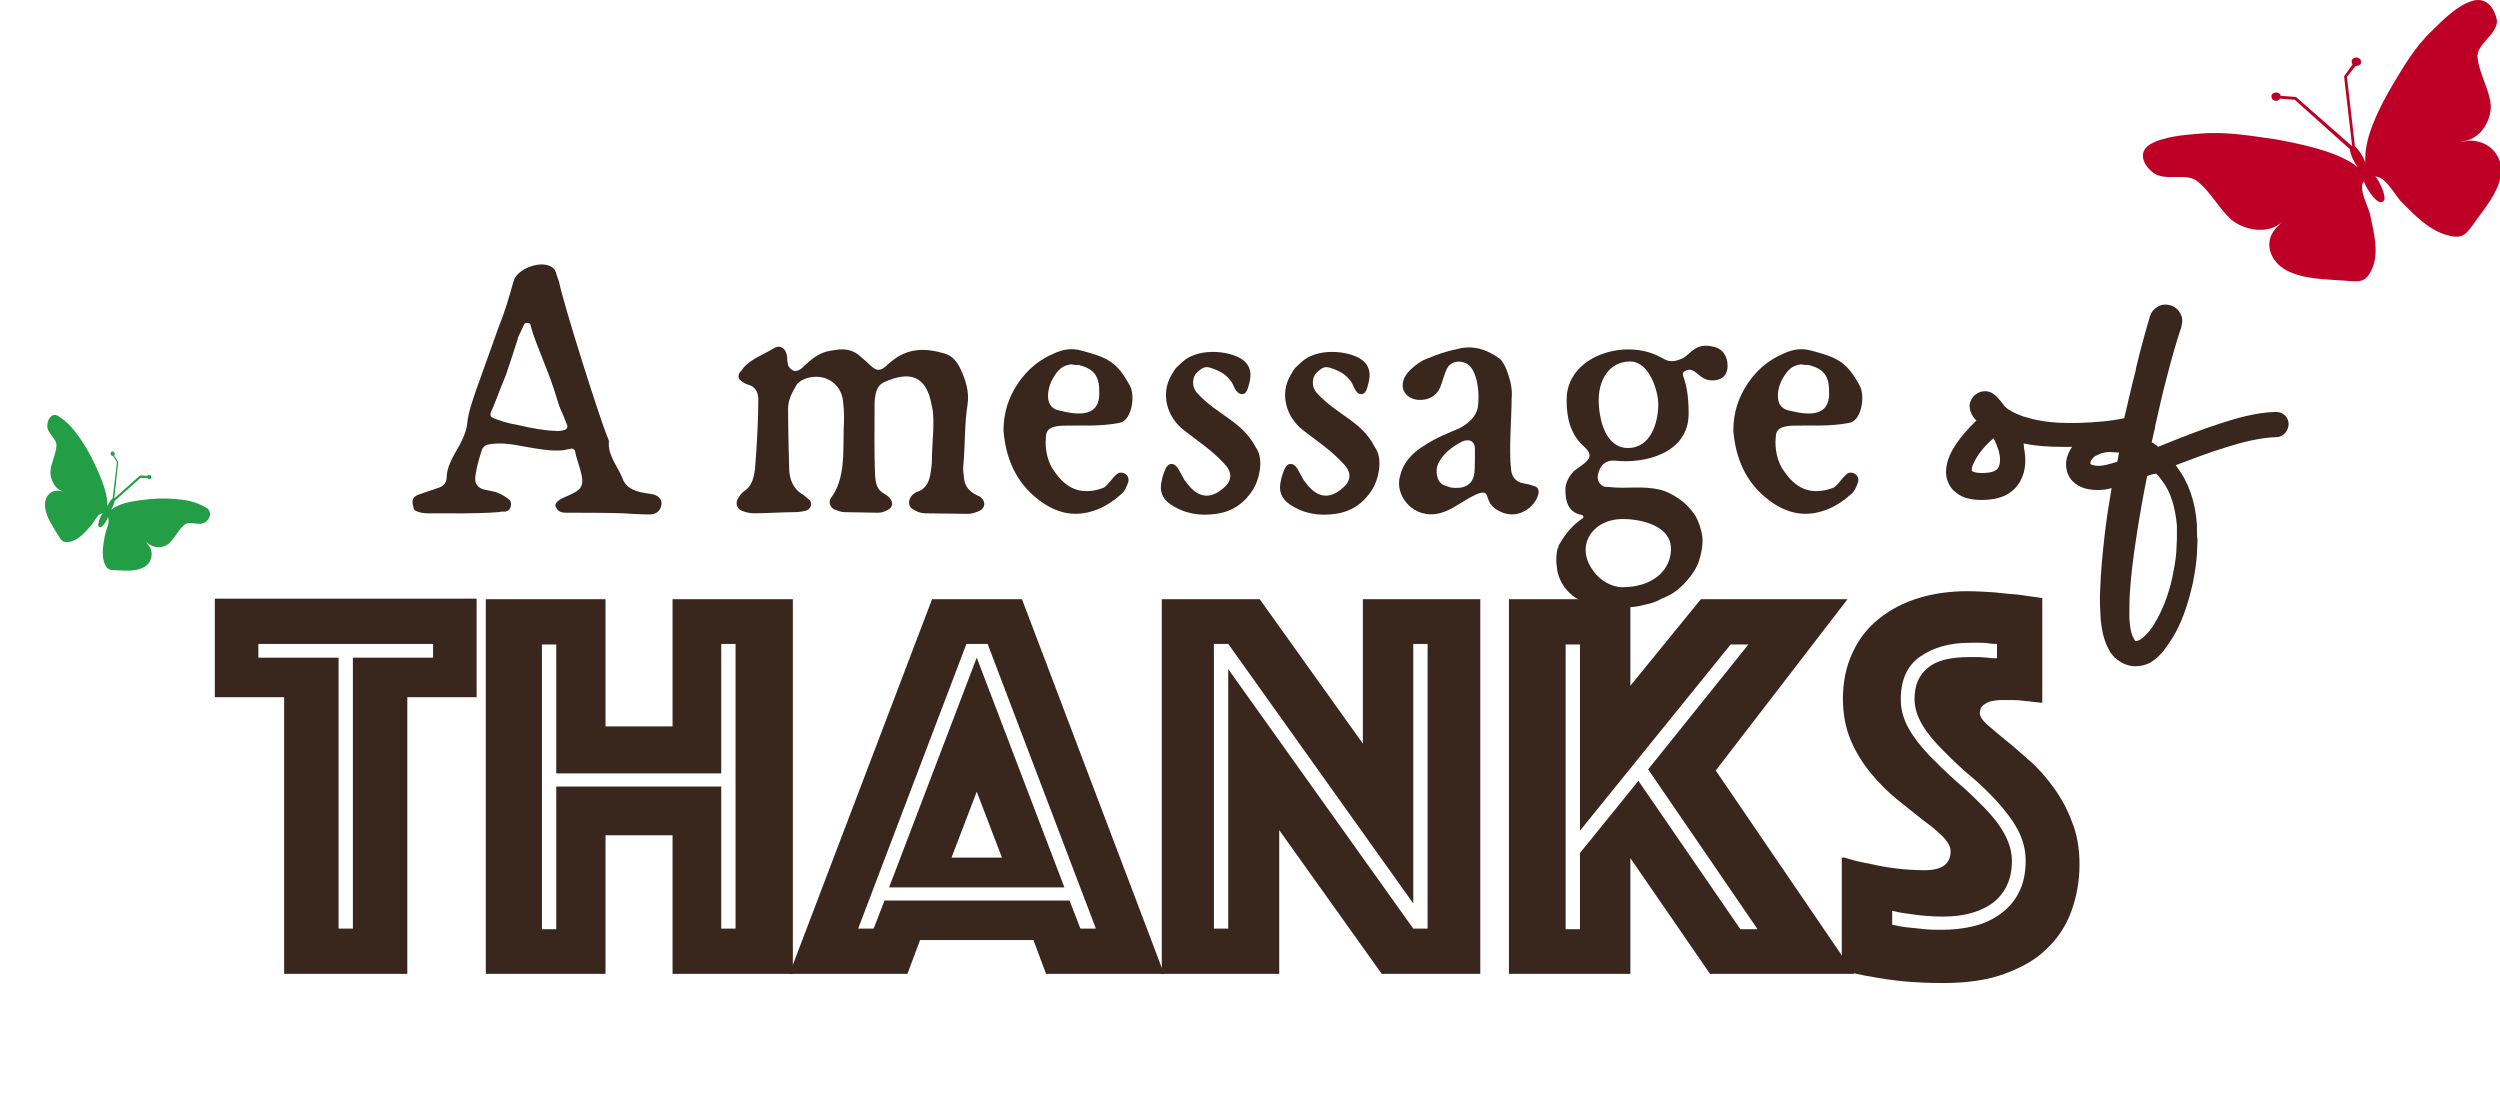 <?xml version="1.0" encoding="UTF-8"?> <!-- Generator: Adobe Illustrator 28.1.0, SVG Export Plug-In . SVG Version: 6.00 Build 0) --> <svg xmlns="http://www.w3.org/2000/svg" xmlns:xlink="http://www.w3.org/1999/xlink" version="1.1" id="Layer_1" x="0px" y="0px" viewBox="0 0 436.4 195" style="enable-background:new 0 0 436.4 195;" xml:space="preserve"> <style type="text/css"> .st0{enable-background:new ;} .st1{fill:#39271D;} .st2{fill:#BE0027;} .st3{fill:#239E46;} </style> <g id="Group_13" transform="translate(34.669 8.303)"> <g class="st0"> <path class="st1" d="M80.8,79.7c-0.1,1.1-0.9,1.8-2,1.8c-1.6,0-3.1-0.1-4.7-0.2c-3.1-0.1-6.3-0.1-9.4-0.1c-0.9,0-1.8,0.1-2.3-0.9 c-0.4-0.6,0.2-1.3,1.7-1.9c2.7-1.2,3.4-1.6,2.5-4.8c-0.3-1.1-0.7-2.1-0.9-3.2c0-0.1-0.2-0.3-0.3-0.3c0-0.1-0.3-0.1-0.3-0.1 l-1.5,0.3c-2.3,0.2-4.7-0.3-7-0.7c-2.1-0.4-4-0.7-6.1-0.3c-0.5,0.1-1,0.6-1.1,1.1c-0.5,1.5-0.9,3-1.1,4.5c-0.1,1,0.2,1.6,0.9,2 c0.1,0.1,0.7,0.3,0.9,0.3c0.8,0.2,1.7,0.3,2.3,0.6c0.7,0.3,1.3,0.7,1.8,1.1c0.1,0.1,0.3,0.3,0.3,0.5c0.1,0.4,0,0.9-0.3,1.3 c-0.1,0.1-0.3,0.2-0.5,0.2v0.1L53.1,81L52.9,81l-0.6,0.1c-4.1,0.3-8.3,0.2-12.3,0.2c-0.7,0-1.5-0.1-2.2-0.5 c-0.2-0.1-0.3-0.4-0.3-0.6c-0.4-1.3-0.1-1.9,1.3-2.3c1.1-0.4,2.1-0.7,3.2-1.1c0.8-0.3,1.3-0.9,1.3-1.8c0-1.7,1.1-3.6,1.9-5 l0.3-0.5c0.7-1.3,1.3-2.7,1.4-4c0.2-1.9,0.9-3.8,1.5-5.6c1.3-3.6,2.6-7.3,3.9-10.9c1.1-2.7,1.9-5.4,2.7-8.3 c0.5-1.7,3.4-3.1,5.5-2.8c0.6,0.1,1.1,0.3,1.4,0.6c0.1,0.1,0.3,0.3,0.3,0.4c0,0.1,0.2,0.3,0.2,0.4c0.1,0.5,0.3,1,0.5,1.5 c0.6,3.4,7.4,24.9,8.6,27.5c0.1,0.3,0.2,0.5,0.1,0.7c-0.1,2.3,1.6,4.2,2.4,6.2c0.5,1.5,1.9,2.2,3.6,2.5c0.5,0.1,1.2,0.2,1.8,0.3 C80.4,78.3,80.9,79,80.8,79.7z M64,66.7c0.1,0,0.3-0.2,0.3-0.3s0.1-0.2,0.1-0.3C64,65,63.5,63.8,63,62.7l-0.2-0.6 c-1.3-4.3-1.8-5.3-2.3-6.6c-0.9-2.4-2-4.8-2.6-7.2c-0.1-0.3-0.8-0.3-1-0.1c-0.2,0.3-0.3,0.7-1.1,2.3c0,0-0.1,0.3-0.1,0.4 C55,53,54.4,55,53.7,57c-0.2,0.5-0.5,1.3-0.8,2l-0.2,0.5c-0.5,1.3-1.1,2.9-1.7,4.2c-0.1,0.4-0.1,0.7,0.3,0.9 c1.1,0.5,2.7,1,4.5,1.3c2.1,0.5,4.8,1,6.4,1C62.8,67,63.4,66.9,64,66.7z"></path> <path class="st1" d="M105.9,55.4c1.1-1,2.2-1.9,3.6-2.3c0.7-0.2,1.5-0.3,2.3-0.4c1.4-0.1,2.6,0.2,3.7,1.2c0.7,0.6,1.3,1.1,1.9,1.7 c0.9,0.8,1.5,0.9,2.5,0.1c0.3-0.3,0.5-0.5,0.9-0.8c2.9-2.5,6-2.5,9.4-1.5c1.3,0.4,2.1,1.3,2.7,2.5c1,2.1,1.7,4.2,1.3,6.6 c-0.5,3.1-0.4,7.1-0.7,10.3c-0.1,0.7,0,1.5,0.1,2.3c0.1,1.1,0.6,2,1.5,2.6c0.4,0.3,0.9,0.5,1.3,0.7c1.1,0.8,1,2.1-0.4,2.6 c-0.5,0.2-1.1,0.4-1.7,0.4c-2.5,0-5-0.1-7.5-0.1c-0.7,0-1.5-0.3-2.1-0.7c-0.9-0.5-0.9-1.7-0.1-2.5c0.2-0.2,0.5-0.4,0.7-0.5 c1.7-0.5,2.3-1.9,2.5-3.5c0.1-0.7,0.2-1.3,0.2-2c0-2.9,0.6-7.2,0-9.5c-0.9-5.4-3.9-6.2-8.3-4.2c-0.8,0.3-1.3,1.1-1.5,2 c-0.1,0.5-0.2,1.1-0.2,1.7c0,3.9-0.1,8.9,0.1,12.7c0.1,1.3,0.3,2.4,1.6,3.1c0.3,0.2,0.7,0.4,0.9,0.7c0.7,0.7,0.6,1.7-0.3,2.1 c-0.5,0.3-1.1,0.5-1.7,0.5c-1.9,0-3.8-0.1-5.8-0.1c-0.7,0-1.3-0.3-1.9-0.5c-0.7-0.4-1-1.3-0.5-2c2.5-3.3,2.1-8.2,2.2-11.9 c0.1-1.6,0.1-3.3-0.1-4.9c-0.3-3.2-3.2-5-6.3-4.1c-0.9,0.3-1.6,0.7-2,1.5c-0.7,1.2-1.3,2.4-1.3,3.8c0,3.1,0.1,7.6,0.2,10.8 c0.1,1.5,0.6,3,2,4l0.5,0.3l0.7,0.6l0.1,0.1c0.1,0,0.3,0.2,0.3,0.2c0.5,0.8,0.1,1.7-0.9,1.9c-0.5,0.1-1.1,0.2-1.7,0.2 c-2.4,0-4.8,0.2-7.2,0.2c-0.7,0-1.5-0.2-2.2-0.5c-0.7-0.3-1-1.3-0.6-2c0.3-0.5,0.7-1.1,1.3-1.5c1-0.7,1.4-1.8,1.6-3l0.1-0.5 c0.3-3.6,0.6-8.5,0.6-12.2c0-1.4-0.4-2.4-1.9-2.8c-0.4-0.1-0.8-0.4-1.1-0.6c-0.1-0.1-0.2-0.2-0.3-0.3c-0.2-0.3-0.2-0.7,0-1.1 c0.2-0.3,0.5-0.5,0.7-0.9c1.4-1.6,3.5-2.3,5.3-3.4c1.1-0.7,2.1,0,2.3,1.3c0.1,0.4,0,0.8,0.1,1.1s0,0.6,0.3,0.9 C104.2,57.2,105.3,56,105.9,55.4z"></path> <path class="st1" d="M143.1,58.5c1.6-2.3,3.6-4,6.2-5.1c1.5-0.7,3.1-1,4.8-0.5c4.6,1.2,6.2,2,8.4,6c1.1,1.8,0.4,6.2-1.7,6.6 c-3.6,0.7-6.5,0.4-10,0.5c-2,0.1-2.9,0.6-2.9,2.1c-0.2,1.9,0.3,4.4,1.5,5.9c1.7,2.5,4.2,4.4,8.4,2.9c1-0.3,2-2.5,3-2.7 c1-0.1,1.7,0.7,1.5,1.6c-0.3,0.8-0.6,1.7-1.3,2.2c-1.1,1-2.4,1.9-3.8,2.5c-3.8,1.6-7.2,1-10.5-1.5c-4.2-3.2-5.8-7.5-6.2-12.1 C140.5,63.7,141.4,61,143.1,58.5z M153,55.4c-0.1,0-0.6-0.1-0.7-0.1c-1.5,0.2-2.3,0.9-3.2,2.5c-0.7,1.1-1.8,4.8,0.9,5.5 c3.5,0.9,7.6,1.4,7.2-3.6c0-2.9-1.6-3.8-3.6-4.3C153.6,55.4,153,55.4,153,55.4z"></path> <path class="st1" d="M180.2,58.2c-0.7-0.9-1.5-1.5-2.5-1.9c-1.7-0.7-2.1-0.8-3.4,0.4c-0.8,0.7-1.1,2.5,0.1,3.7 c3.5,3.8,7.7,4.8,10.1,9.3l0.3,0.5c1.1,2,0.3,5.3-0.7,6.9c-1.5,2.4-3.6,3.9-6.5,4.3c-2.8,0.4-5.5,0-8-1.7c-1.4-1-1.9-2.3-1.5-4 c0.1-0.7,0.4-1.5,0.7-2.2c0.5-1.1,1.5-1.1,2.2,0c0.4,0.7,0.7,1.3,1.1,2l0.7,0.9c1.9,2.3,4,2.4,6.2,0.4c1.5-1.3,1.4-2.8,0-4.2 c-2.1-2.3-4.7-4-7-5.8c-3-2.3-4.1-6.4-2.2-9.6c0.9-1.6,0.9-1.3,1.9-2.3c2.5-2.3,7.1-2.1,9.7-0.9c1.9,0.9,2.6,2.4,2,4.6 c-0.2,0.7-0.4,2.3-1.7,1.8C180.9,60,180.7,58.9,180.2,58.2z"></path> <path class="st1" d="M201.1,58.2c-0.7-0.9-1.5-1.5-2.5-1.9c-1.7-0.7-2.1-0.8-3.4,0.4c-0.8,0.7-1.1,2.5,0.1,3.7 c3.5,3.8,7.7,4.8,10,9.3l0.3,0.5c1.1,2,0.3,5.3-0.7,6.9c-1.5,2.4-3.6,3.9-6.5,4.3c-2.8,0.4-5.5,0-8-1.7c-1.4-1-1.9-2.3-1.5-4 c0.1-0.7,0.4-1.5,0.7-2.2c0.5-1.1,1.5-1.1,2.2,0c0.4,0.7,0.7,1.3,1.1,2l0.7,0.9c1.9,2.3,4,2.4,6.2,0.4c1.5-1.3,1.4-2.8,0-4.2 c-2.1-2.3-4.7-4-7-5.8c-3-2.3-4.1-6.4-2.2-9.6c0.9-1.6,0.9-1.3,1.9-2.3c2.5-2.3,7.1-2.1,9.7-0.9c1.9,0.9,2.6,2.4,2,4.6 c-0.2,0.7-0.4,2.3-1.7,1.8C201.8,60,201.6,58.9,201.1,58.2z"></path> <path class="st1" d="M229.1,73.6c0.1,1.4,0.9,2.3,2.3,2.5c0.7,0.1,1.3,0.3,1.9,0.5c2.2,0.8-1.9,7.2-6.8,4c-2-1.3-1.1-3.1-2.5-2.9 c-1.1,0.1-3.8,1.9-4.8,2.5c-1.8,1-3.6,1.7-5.8,1c-2.6-0.8-4.4-3.7-3.7-6.3c0.5-2.3,2-4,3.9-5.2c2.7-1.8,4.4-2.3,6.6-3.3 c1.3-0.7,2.8-1.9,3.1-3.6c0.3-2.1,0.1-5.4-1.3-7.1c-1-1.1-2.8-1.2-3.8-0.1c-0.6,0.7-1.1,2.9-1.5,3.8c-0.7,1.5-2.1,2.2-3.8,2.1 c-2.4-0.2-3.5-2.3-2.1-4.4c0.6-0.9,2.3-2.3,3.4-2.7c2.2-0.9,3.3-1.3,5.6-1.8c2.7-0.7,5.1,0.1,7.3,1.7c0.5,0.4,0.9,1.2,1.2,1.9 c0.6,1.6,1.1,3.3,0.9,5.1C229.2,64.6,228.7,70.3,229.1,73.6z M220.5,68.8c-1.7,0.9-3.2,2-4.1,3.8c-0.6,1.2-0.3,3.3,1,3.8l0.9,0.3 l0.3,0.1c2.1,0.3,3.8-0.3,4.1-2.5c0.1-0.9,0.1-3.4,0.1-4.2C222.8,68.7,221.8,68.2,220.5,68.8z"></path> <path class="st1" d="M241.5,81.6c-1.7-0.3-2.9-1.4-2.9-4.2c-0.1-1.1,0.4-2.3,1.4-3.4c0.7-0.6,1.4-1,2-1.5c1-0.9,1.1-1.5,0.2-2.5 l-0.3-0.3c-2.3-2-3.1-4.8-3.1-8.1c-0.1-7.8,10.2-10.9,16.3-7.6l0.6,0.3c0.9,0.6,1.9,0.5,2.7,0.2c1.3-0.4,1.5-1,2.5-1.7 c1-0.8,2.2-0.9,3.4-0.6c1.7,0.3,2.6,1.6,2.6,3.4c0,1.3-0.7,2.5-2.7,2.5c-2.5,0-2.9-2.7-4.8-1.6c-1,0.7,0.7,0.9,0.7,7.4 c0,7-7.8,8.8-12.9,8.2c-1.5-0.1-2.5,0.7-2.9,2.3c-0.3,1.1,0.3,2.1,1.3,2.3h0.5c3.4,0.4,5.7-0.3,9.1,0.5c1.2,0.3,2.4,1,3.4,1.7 c1,0.7,1.9,1.7,2.6,2.7c0.7,1.2,1.1,2.5,1.3,3.8c0.1,1.3-0.1,2.6-0.5,3.9c-0.3,1.1-0.9,2.1-1.5,2.9c-0.7,0.9-1.5,1.8-2.4,2.5 c-0.9,0.7-1.7,1.1-2.7,1.5c-0.9,0.5-1.7,0.8-2.7,1c-2,0.5-2.3,0.5-4.5,0.5c-1.2,0-2.3-0.1-3.6-0.2c-1.1-0.1-2.3-0.5-3.4-1 c-1.1-0.5-1.9-1.2-2.7-2.2c-0.7-1-1.3-2.2-1.4-3.6c-0.2-1.2-0.1-2.2,0.1-3.2c0.1,0,0.2-0.5,0.2-0.5c0-0.1,0.2-0.4,0.2-0.4 c1.1-1.9,2.3-3.3,4.1-4.5C241.8,82.2,241.7,81.6,241.5,81.6z M243.5,91.4c1.1,1.6,3.2,2.8,5,2.8c5,0,8.2-2.6,8.5-6.2 c0.4-4.6-5.3-5.7-8.4-5.7C243.2,82.3,240.2,87.1,243.5,91.4z M249.9,54.8c-3.8,0-5.5,3.4-5.5,6.7c0,3.2,1.1,8.4,5.1,8.4 c4,0,5.3-4.4,5.3-7.7C254.8,60.1,253.3,54.8,249.9,54.8z"></path> <path class="st1" d="M270.5,58.5c1.6-2.3,3.6-4,6.2-5.1c1.5-0.7,3.1-1,4.8-0.5c4.6,1.2,6.2,2,8.4,6c1.1,1.8,0.4,6.2-1.7,6.6 c-3.6,0.7-6.5,0.4-10,0.5c-2,0.1-2.9,0.6-2.9,2.1c-0.2,1.9,0.3,4.4,1.5,5.9c1.7,2.5,4.2,4.4,8.4,2.9c1-0.3,2-2.5,3-2.7 c1-0.1,1.7,0.7,1.5,1.6c-0.3,0.8-0.6,1.7-1.3,2.2c-1.1,1-2.4,1.9-3.8,2.5c-3.8,1.6-7.2,1-10.5-1.5c-4.2-3.2-5.8-7.5-6.2-12.1 C267.9,63.7,268.8,61,270.5,58.5z M280.4,55.4c-0.1,0-0.6-0.1-0.7-0.1c-1.5,0.2-2.3,0.9-3.2,2.5c-0.7,1.1-1.8,4.8,0.9,5.5 c3.5,0.9,7.6,1.4,7.2-3.6c0-2.9-1.6-3.8-3.6-4.3C281,55.4,280.4,55.4,280.4,55.4z"></path> </g> </g> <g> <path class="st1" d="M372.8,116.3c-0.3,0-0.6,0-1-0.1c-0.6-0.1-1.3-0.4-2-0.9l-0.3-0.2c-0.2-0.2-0.4-0.3-0.5-0.5l-0.2-0.2 c-0.1-0.2-0.3-0.3-0.4-0.5c-1.2-2-1.5-3.9-1.7-5.7c-0.1-1.8-0.2-3.5-0.1-5.1c0.1-3.1,0.4-6.3,0.8-9.8c0.3-2.6,0.7-5.2,1.2-8.1 c-0.1,0-0.2,0-0.3,0.1c-0.5,0.1-1,0.2-1.4,0.2c-0.6,0.1-1.1,0-1.6,0c-1-0.1-2.4-0.4-3.4-1.4c-1.1-1-1.5-2.7-1.1-4.2 c0.2-0.7,0.5-1.3,0.9-1.9c-0.7,0-1.3,0-1.9,0c-1.8,0-4.2-0.1-6.6-0.6c0.1,0.2,0.1,0.5,0.1,0.7c0.3,1.6,0.5,3.8-0.6,5.8 c-0.5,1-1.4,1.9-2.5,2.5c-0.8,0.4-1.8,0.7-2.9,0.8c-1,0.1-1.8,0.1-2.7,0c-0.8-0.1-2-0.3-3-1.1c-1.1-0.7-1.9-2.2-1.9-3.6 c0-1.2,0.3-2.2,0.6-2.9c0.6-1.4,1.5-2.7,2.8-4.2c0.6-0.7,1.2-1.3,1.9-2c-0.2-0.2-0.4-0.4-0.6-0.7c-0.4-0.6-0.6-1.3-0.6-2 c0.1-0.7,0.5-1.4,1-1.8c1.1-0.9,2.6-0.8,3.6,0.2c0.6,0.6,1.1,1.2,1.6,1.9c0.2,0.1,0.3,0.3,0.5,0.4c0.7,0.5,1.6,0.9,2.7,1.3 c1.9,0.6,4,1,6.5,1.1c2.4,0.1,4.7,0,6.9-0.2c1.4-0.1,2.8-0.3,4.2-0.6c0.7-2.9,1.3-5.7,2-8.3l0.1-0.6c0.7-2.9,1.5-5.9,2.4-8.9 c0.2-0.7,0.7-1.3,1.4-1.7c0.7-0.4,1.5-0.4,2.2-0.2c0.7,0.2,1.3,0.7,1.7,1.4c0.4,0.7,0.4,1.5,0.2,2.2l0,0.1c-0.9,2.7-1.8,5.8-2.6,9 c-0.7,2.6-1.3,5.3-2,8.4c0,0.3-0.1,0.7-0.2,1c-0.1,0.6-0.3,1.2-0.4,1.8c0.2,0.1,0.4,0.2,0.6,0.4c0.2,0.1,0.4,0.2,0.5,0.4l1.5-0.6 c3.2-1.3,6.1-2.4,9.1-3.4c3.1-1,6.4-2,10-2.1c1.2,0,2.2,0.9,2.2,2.1c0,0.6-0.2,1.1-0.6,1.6c-0.4,0.4-0.9,0.7-1.5,0.7 c-3,0.1-6,0.9-8.9,1.8c-2.9,0.9-5.8,2-8.7,3.1l0.2,0.3c2,2.6,3.2,6,3.5,10.1l0,0.9c0,0.6,0,1.1,0.1,1.7l-0.1,2.5 c-0.1,1.7-0.4,3.4-0.7,5c-0.9,4-2,7.1-3.6,9.7c-0.5,0.8-1,1.5-1.6,2.3c-0.5,0.6-1.3,1.4-2.3,2C375.1,115.8,374.1,116.3,372.8,116.3 z M374.8,83.1c-0.8,4-1.4,7.5-1.9,10.8c-0.5,3.2-0.9,6.4-1.1,9.4c-0.1,1.5-0.1,3-0.1,4.6c0.1,1.6,0.3,2.8,0.8,3.6 c0.1,0.2,0.2,0.4,0.3,0.4c0.1,0,0.3,0,0.7-0.2c0.8-0.5,1.7-1.4,2.5-2.7c1.4-2.3,2.5-5,3.2-8.2c0.3-1.5,0.6-3,0.7-4.5l0.1-2.3 c0-0.5,0-0.9,0-1.4c0-0.3,0-0.6,0-0.9c-0.3-3.2-1.1-5.9-2.6-7.8l-0.6-0.8l-0.4-0.4C375.9,82.7,375.3,82.9,374.8,83.1z M348,76.5 c-1.3,1.1-2.7,2.6-3.5,4.4c-0.4,0.7-0.3,1.3-0.3,1.3c0.3,0.2,1,0.5,2.9,0.3c0.9-0.1,1.6-0.5,1.8-1l0,0c0.3-0.7,0.3-1.7,0-2.8 C348.7,78.1,348.4,77.3,348,76.5z M368.3,78.9c-0.5,0-1,0.1-1.4,0.2c-0.5,0.2-1,0.4-1.3,0.6c-0.3,0.3-0.6,0.6-0.7,1 c0,0.2,0,0.3,0,0.3c0,0,0.2,0.2,1,0.3c1.1,0.1,2.4-0.3,3.7-0.7c0.1-0.5,0.2-1,0.3-1.6C369.3,79,368.8,78.9,368.3,78.9z M346.6,70.9 L346.6,70.9L346.6,70.9z"></path> </g> <g class="st0"> <path class="st1" d="M49.6,121.7H37.5v-17.2h45.7v17.2H71.1V170H49.6V121.7z M61.6,162.1v-47.3h14v-2.4H45.1v2.4h14v47.3H61.6z"></path> <path class="st1" d="M84.8,104.6h20.9v22.2h11.7v-22.2h21V170h-21v-24.2h-11.7V170H84.8V104.6z M97.1,162.1v-24.8h28.8v24.8h2.5 v-49.7h-2.5V135H97.1v-22.5h-2.5v49.7H97.1z"></path> <path class="st1" d="M162.7,104.6h15.7l24.8,65.4h-20.6l-2.2-5.9h-19.8l-2.2,5.9h-20.6L162.7,104.6z M152.5,162.1l1.9-4.9h32.3 l1.9,4.9h2.7l-18.9-49.7h-3.7l-18.9,49.7H152.5z M170.5,114.8l15.3,40.1h-30.6L170.5,114.8z M174.9,149.7l-4.4-11.5l-4.4,11.5 H174.9z"></path> <path class="st1" d="M202.7,104.6h17.2l18,25.2v-25.2h20.5V170h-17.2l-17.9-25.1V170h-20.5V104.6z M214.4,162.1v-45.3l32.3,45.3 h2.5v-49.7h-2.5v45.3l-32.3-45.3h-2.5v49.7H214.4z"></path> <path class="st1" d="M263.4,104.6h21.2v15.1l12.3-15.1h25.6l-23,29.9l24.2,35.5h-25.2l-13.9-20.2V170h-21.2V104.6z M275.8,162.1 v-13.2l10.2-12.6l17.8,25.9h3l-19.1-27.9l17.5-21.8h-3.1L275.8,145v-32.5h-2.5v49.7H275.8z"></path> <path class="st1" d="M322,149.7c1.4,0.5,2.9,0.8,4.5,1.1c1.3,0.3,2.8,0.6,4.5,0.8s3.3,0.3,5,0.3c3,0,4.5-1.1,4.5-3.3 c0-0.8-0.5-1.7-1.4-2.6c-0.9-0.9-2.1-1.9-3.5-2.9c-1.4-1.1-2.9-2.3-4.5-3.6c-1.6-1.3-3.1-2.8-4.5-4.5c-1.4-1.7-2.6-3.6-3.5-5.7 c-0.9-2.1-1.4-4.6-1.4-7.3c0-3.1,0.6-5.8,1.7-8.1c1.1-2.4,2.6-4.3,4.6-5.9c2-1.6,4.3-2.8,6.9-3.6c2.6-0.8,5.5-1.2,8.5-1.2 c1.6,0,3.1,0.1,4.7,0.2c1.6,0.2,3,0.3,4.2,0.4c1.4,0.2,2.8,0.4,4.2,0.6v18.3c-0.5-0.1-1.1-0.1-1.8-0.2c-0.5-0.1-1.1-0.1-1.8-0.2 c-0.7-0.1-1.3-0.1-2.1-0.1c-0.4,0-0.9,0-1.5,0c-0.6,0-1.1,0.1-1.7,0.2c-0.5,0.1-1,0.4-1.4,0.7c-0.4,0.3-0.6,0.8-0.6,1.4 c0,0.5,0.4,1.2,1.3,2c0.9,0.8,2,1.7,3.2,2.7c1.3,1,2.7,2.3,4.2,3.6s2.9,2.9,4.2,4.7c1.3,1.8,2.4,3.8,3.2,6c0.9,2.2,1.3,4.7,1.3,7.4 c0,2.9-0.5,5.6-1.4,8.1c-0.9,2.5-2.3,4.7-4.3,6.6c-1.9,1.9-4.4,3.3-7.4,4.4c-3,1.1-6.6,1.6-10.7,1.6c-2.5,0-4.8-0.1-6.9-0.3 c-2.1-0.2-4-0.5-5.6-0.8c-1.9-0.3-3.6-0.7-5.2-1.2V149.7z M330.2,161.4c0.9,0.2,1.9,0.4,2.9,0.5c0.9,0.1,1.9,0.2,2.9,0.3 c1,0.1,2,0.1,3.1,0.1c1.8,0,3.6-0.2,5.3-0.6c1.7-0.4,3.3-1.1,4.7-2.1c1.4-1,2.5-2.2,3.3-3.8c0.8-1.5,1.2-3.4,1.2-5.6 c0-1.9-0.5-3.7-1.4-5.4c-0.9-1.7-2.2-3.3-3.6-4.9c-1.5-1.6-3-3.1-4.7-4.5c-1.7-1.4-3.2-2.9-4.7-4.4c-1.5-1.5-2.7-2.9-3.6-4.4 c-0.9-1.5-1.4-3-1.4-4.6c0-2.4,0.8-4.2,2.3-5.4c1.5-1.3,3.9-1.9,7.3-1.9c0.5,0,1.1,0,1.6,0c0.6,0,1.1,0.1,1.6,0.1 c0.5,0.1,1,0.1,1.6,0.1v-2.5c-0.5,0-0.9,0-1.5-0.1c-0.5-0.1-1-0.1-1.5-0.1c-0.6,0-1.1,0-1.7,0c-3.5,0-6.4,0.8-8.7,2.4 c-2.3,1.6-3.4,4.1-3.4,7.5c0,1.8,0.5,3.5,1.4,5.1c0.9,1.6,2.2,3.2,3.6,4.7c1.5,1.5,3,3,4.7,4.5c1.7,1.4,3.2,2.9,4.7,4.4 c1.5,1.5,2.7,3,3.6,4.6c0.9,1.6,1.4,3.2,1.4,4.9c0,3.1-1.1,5.5-3.2,7.2c-2.1,1.6-5,2.5-8.8,2.5c-2.2,0-4.2-0.2-6.1-0.5 c-1-0.1-1.9-0.3-2.8-0.5V161.4z"></path> </g> <g id="butterfly" transform="translate(847.75 948.016)"> <g> <g id="Group_47" transform="translate(7.6 2.4)"> <g> <g id="Group_46"> <g id="Group_45" transform="translate(-10.672 -20.293)"> <g> <g id="Group_44" transform="translate(0)"> <path id="Path_21" class="st2" d="M-413-930c-2.6,0.7-5.3,3.4-7,5.1c-3.2,3-5.1,6.4-7.2,9.9c-2.1,3.6-4.6,8.5-4.6,12.5 c0,0.2,0,0.5,0,0.7c-0.4-1.1-1-2-1.8-2.8l-1.4-12.1l1.5-1.9c0.2,0,0.3,0,0.5-0.1c0.4-0.1,0.6-0.5,0.4-0.9c0,0,0,0,0-0.1 c-0.2-0.3-0.7-0.5-1.1-0.3c-0.4,0.1-0.6,0.5-0.4,0.9c0,0,0,0,0,0.1c0,0,0,0.1,0.1,0.1c0,0,0,0,0,0l-1.5,2.1l0,0l1.4,12.1 h-0.1l-9.7-8.5l0,0l-2.7-0.2v-0.2c-0.2-0.3-0.7-0.5-1.1-0.3c-0.4,0.1-0.6,0.5-0.4,0.9c0,0,0,0,0,0.1 c0.2,0.3,0.7,0.5,1.1,0.3c0.1-0.1,0.3-0.2,0.3-0.3l2.6,0.2l9.6,8.6l0,0c0.2,1.2,0.7,2.2,1.4,3.2c-0.2-0.2-0.4-0.3-0.6-0.5 c-3.5-2.4-9.4-3.6-13.7-4.4c-4.4-0.6-8.6-1.4-13.2-1c-2.6,0.2-6.5,0.5-8.8,1.9c-2.3,1.5-0.9,3.9,0.7,5 c2.2,1.5,5.7-0.2,7.7,1.5c2.3,1.9,3.6,4.6,5.8,6.6c2.1,1.8,6.5,2.8,9,0.3l-0.8,0.8c-2.8,2.6-1.5,6.2,1.5,7.8 c3.1,1.6,7,1.5,10.6,1.8c2.2,0.2,3.2,0.2,4.2-1.9c1.4-2.9,0.4-6.5-0.2-9.4c-0.2-1.5-2.3-4.9-1.1-6.1 c-0.2,0.2,2.1,4.3,3.2,3.6c1.2-0.3-0.9-4.4-1.3-4.4c1.9-0.1,3.6,3.5,4.7,4.5c2.2,2.2,4.8,5,8.2,5.8c2.3,0.6,3-0.2,4.2-1.9 c1.9-2.7,4.4-5.5,4.9-8.7c0.4-2.9-1.6-5.5-4.5-5.9c-0.5-0.1-1-0.1-1.5,0c-0.4,0.1-0.8,0.1-1.1,0.1c3.7-0.2,5.5-4,5.3-6.5 c-0.3-2.8-2-5.3-2.3-8.2c-0.2-2.4,3.4-3.9,3.4-6.4C-409.1-928.3-410.4-930.7-413-930"></path> </g> </g> </g> </g> </g> </g> </g> </g> <g id="butterfly-2" transform="matrix(0.574, 0.819, -0.819, 0.574, 498.904, 1008.117)"> <g> <g id="Group_47-2" transform="translate(7.6 2.4)"> <g> <g id="Group_46-2"> <g id="Group_45-2" transform="translate(-5.27 -10.022)"> <g> <g id="Group_44-2" transform="translate(0)"> <path id="Path_21-2" class="st3" d="M-1020.7-141.1c-1.3,0.6-2.5,1.4-3.5,2.5c-1.4,1.5-2.6,3.1-3.6,4.9 c-1,1.8-2.3,4.2-2.3,6.1c0,0.1,0,0.2,0,0.4c-0.2-0.5-0.5-1-0.9-1.4l-0.7-6l0.7-1c0.1,0,0.2,0,0.2,0c0.2-0.1,0.3-0.3,0.2-0.5 c0,0,0,0,0,0c-0.1-0.2-0.3-0.2-0.5-0.2c-0.2,0.1-0.3,0.3-0.2,0.5c0,0,0,0,0,0c0,0,0,0,0,0c0,0,0,0,0,0l-0.8,1l0,0l0.7,6h0 l-4.8-4.2l0,0l-1.4-0.1v-0.1c-0.1-0.2-0.3-0.2-0.5-0.2c-0.2,0.1-0.3,0.3-0.2,0.5c0,0,0,0,0,0c0.1,0.2,0.3,0.2,0.5,0.2 c0.1,0,0.1-0.1,0.2-0.2l1.3,0.1l4.7,4.2l0,0c0.1,0.6,0.3,1.1,0.7,1.6c-0.1-0.1-0.2-0.2-0.3-0.2c-1.7-1.2-4.6-1.8-6.8-2.2 c-2.1-0.4-4.3-0.6-6.5-0.5c-1.5,0-3,0.3-4.4,0.9c-1.1,0.7-0.4,1.9,0.4,2.5c1.1,0.8,2.8-0.1,3.8,0.7c1.2,1,1.8,2.3,2.9,3.3 c1,0.9,3.2,1.4,4.4,0.2l-0.4,0.4c-1.4,1.3-0.8,3.1,0.8,3.9c1.5,0.8,3.5,0.8,5.2,0.9c1.1,0.1,1.6,0.1,2.1-0.9 c0.7-1.4,0.2-3.2-0.1-4.6c-0.1-0.7-1.2-2.4-0.6-3c-0.1,0.1,1,2.1,1.6,1.8c0.6-0.2-0.4-2.2-0.6-2.2c0.9,0,1.8,1.7,2.3,2.2 c1.1,1.1,2.4,2.5,4,2.9c1.2,0.3,1.5-0.1,2.1-0.9c1-1.3,2.2-2.7,2.4-4.3c0.2-1.4-0.8-2.7-2.2-2.9c-0.2,0-0.5,0-0.7,0 c-0.2,0-0.4,0-0.6,0c1.6-0.2,2.8-1.6,2.6-3.2c-0.2-1.4-1-2.6-1.1-4c-0.1-1.2,1.7-1.9,1.7-3.2 C-1018.8-140.2-1019.4-141.4-1020.7-141.1"></path> </g> </g> </g> </g> </g> </g> </g> </g> </svg> 